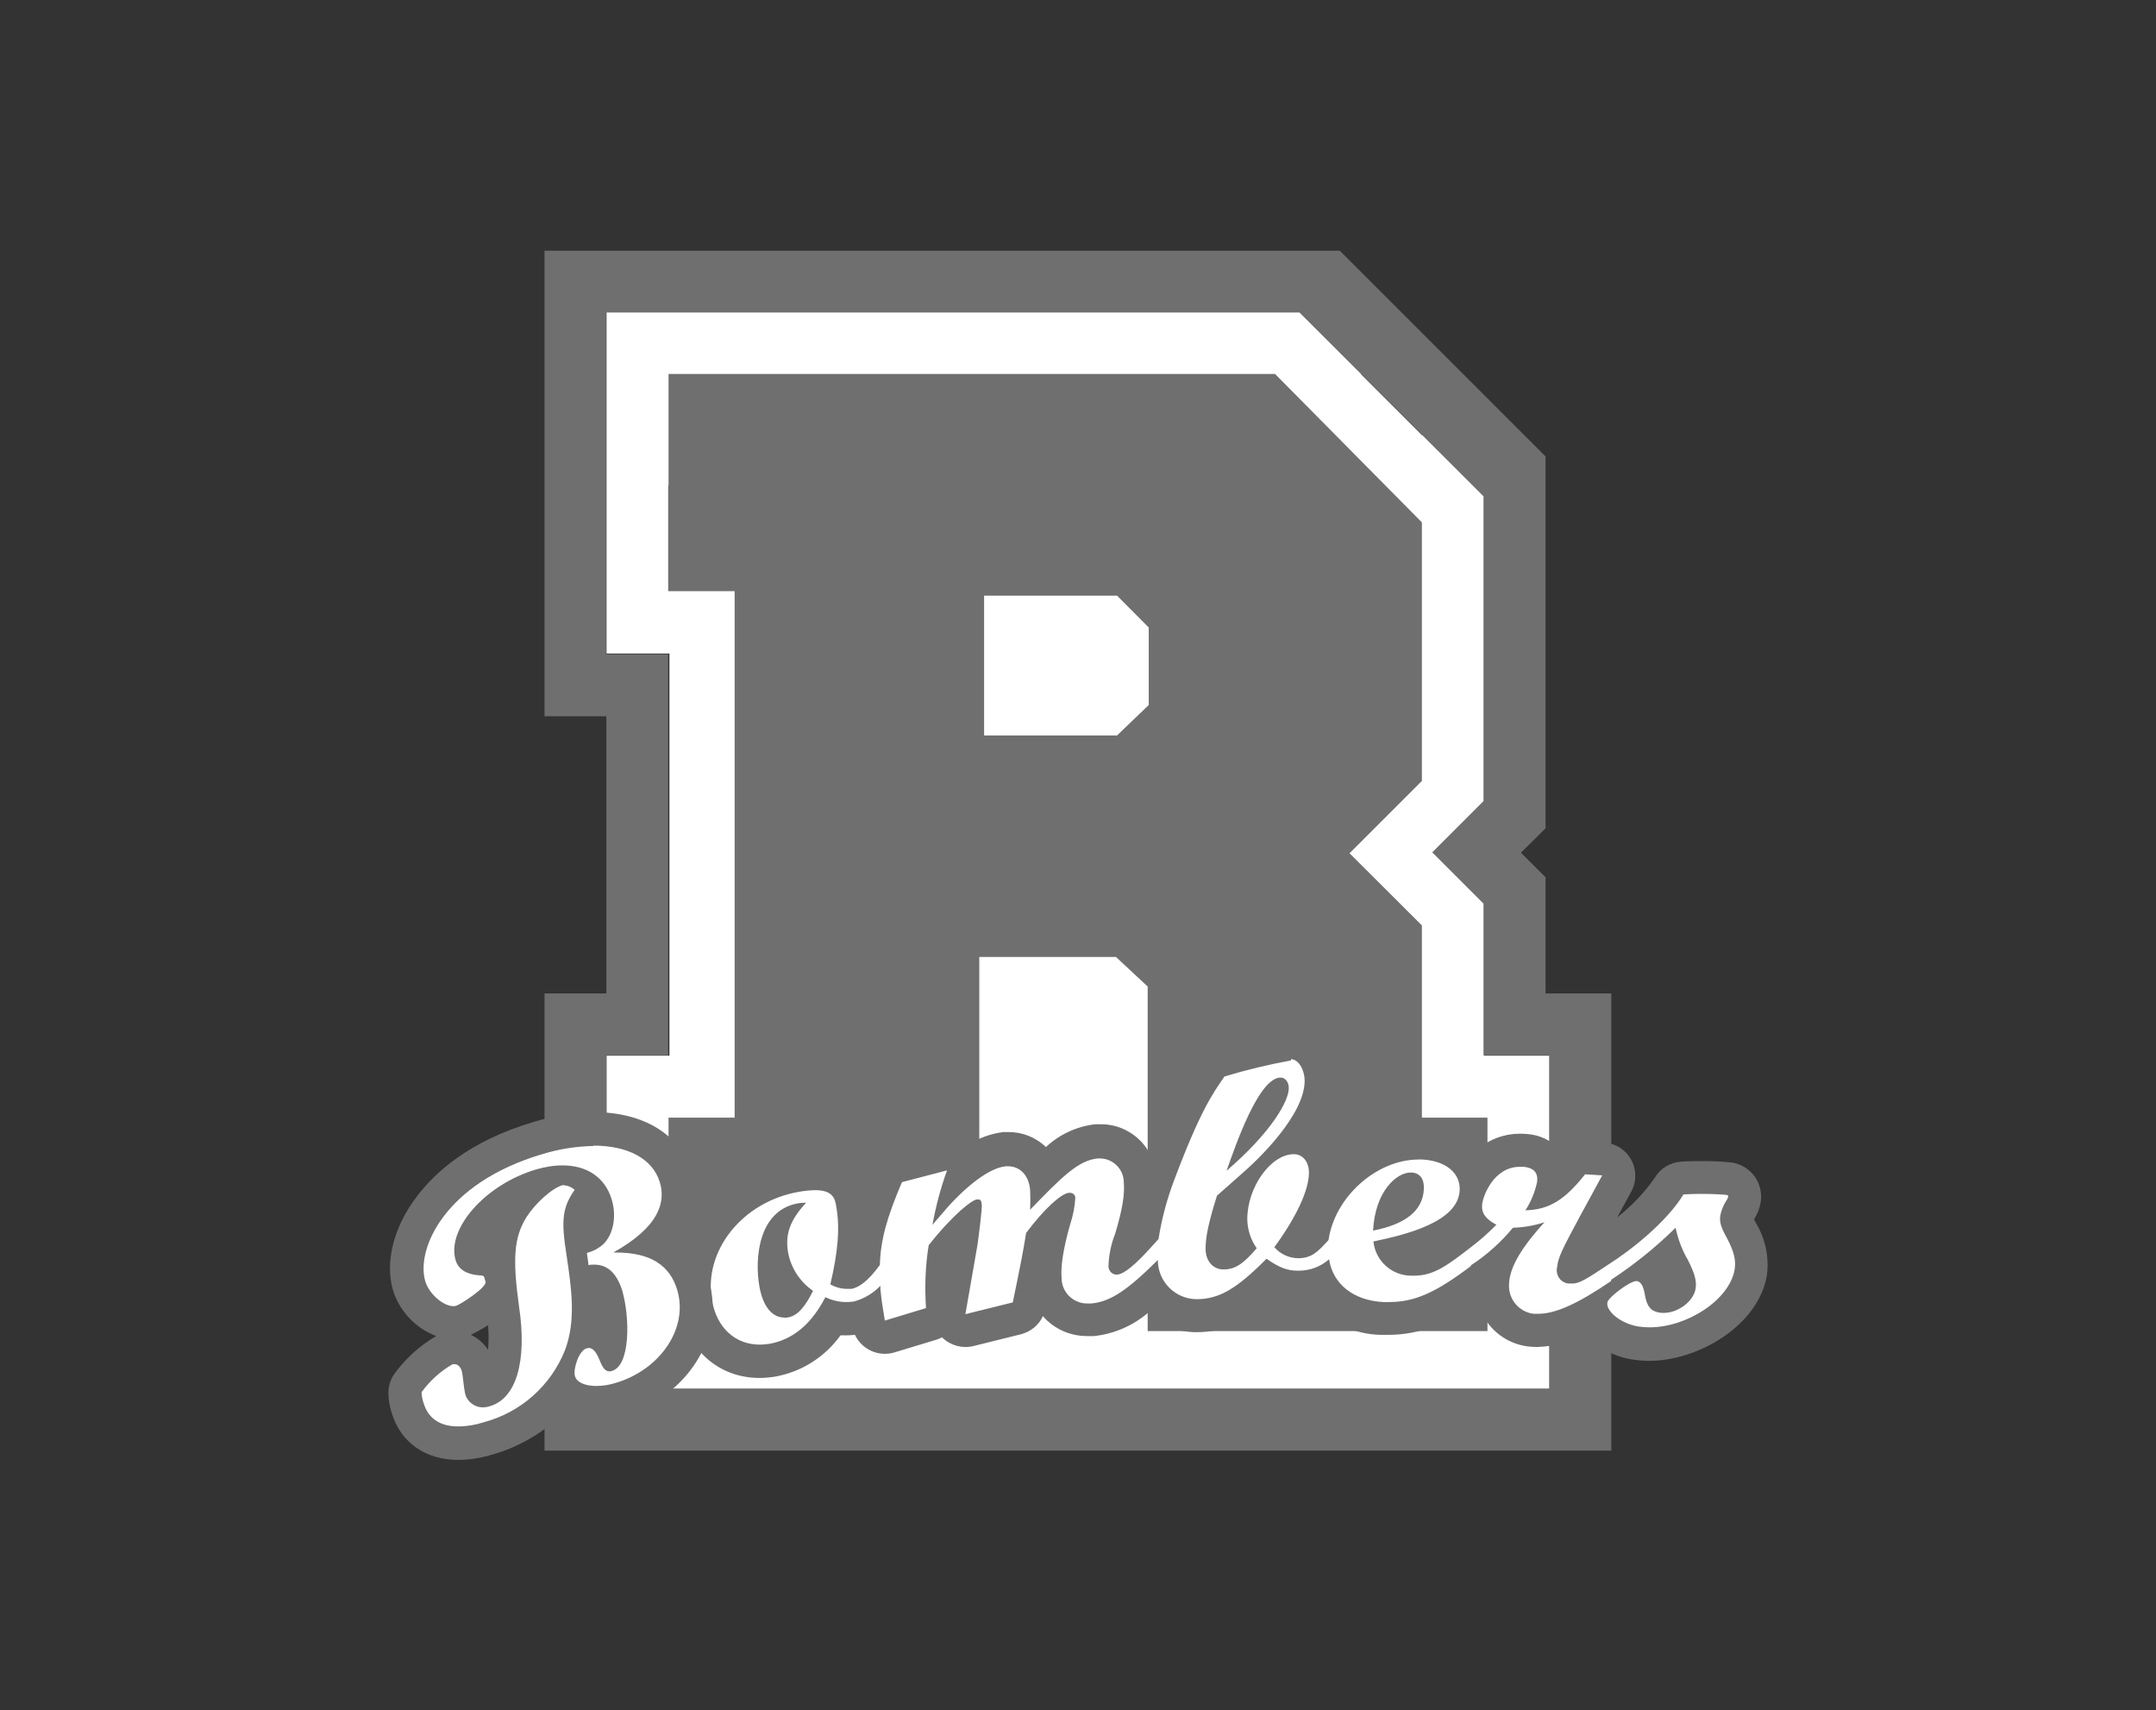 <?xml version="1.0" encoding="UTF-8"?>
<svg id="Layer_1" data-name="Layer 1" xmlns="http://www.w3.org/2000/svg" viewBox="0 0 121 96">
  <rect x="0" y="0" width="121" height="96" fill="#333333" stroke="none"/>
  <defs>
    <style>
      .cls-1 {
        fill: none;
      }

      .cls-1, .cls-2, .cls-3 {
        stroke-width: 0px;
      }

      .cls-2 {
        fill: #6f6f6f;
      }

      .cls-3 {
        fill: #fff;
      }
    </style>
  </defs>
  <g id="Layer_2" data-name="Layer 2">
    <g id="Layer_2-2" data-name="Layer 2-2">
      <path class="cls-3" d="M83.29,59.25v-31.39l-3.47-3.47v.05l-3.45-3.45h.05l-3.47-3.47h-38.91v19.16h3.53v22.57h-3.53v18.7h52.92v-18.7h-3.66ZM72.33,21.93v-.03l.04.04h-.04Z"/>
      <polygon class="cls-2" points="79.8 62.73 79.8 62.5 79.8 53.69 79.8 53.67 79.8 51.94 75.74 47.89 79.8 43.83 79.8 42.09 79.8 42.08 79.8 29.32 71.56 20.99 37.52 20.99 37.52 27.26 37.5 27.26 37.5 33.18 41.23 33.18 41.23 62.73 37.52 62.73 37.52 70.06 37.52 74.71 53.94 74.71 55.53 74.71 65.03 74.71 66.77 74.71 69.39 74.71 79.8 74.71 83.48 74.71 83.48 62.73 79.8 62.73"/>
      <polygon class="cls-3" points="62.69 41.28 64.47 39.57 64.47 35.22 62.69 33.43 55.23 33.43 55.23 41.28 62.69 41.28"/>
      <line class="cls-1" x1="79.8" y1="43.83" x2="79.9" y2="43.72"/>
      <line class="cls-1" x1="80.71" y1="44.58" x2="79.9" y2="43.72"/>
      <path class="cls-2" d="M86.74,55.76v-6.52l-1.38-1.38,1.38-1.37v-15.15h0v-5.72l-11.55-11.55H30.56v26.13h3.47v15.56h-3.47v25.66h59.87v-25.66h-3.68ZM86.95,77.95h-52.92v-18.72h3.47v-22.51h-3.48v-19.18h38.91l10.33,10.31v17.11l-2.88,2.88,2.88,2.88v8.51h3.69v18.72Z"/>
      <polygon class="cls-3" points="62.63 53.71 54.96 53.71 54.96 72.99 54.96 73.76 54.96 74.82 64.41 74.82 64.41 73.76 64.41 72.99 64.41 55.37 62.63 53.71"/>
      <path class="cls-3" d="M42.63,76.44c-1.83,0-3.24-1.27-3.59-3.23-.28-1.65.17-3.34,1.24-4.63,1.1-1.35,2.65-2.26,4.37-2.55.36-.07.73-.11,1.1-.11,1.8,0,2.03,1.25,2.1,1.67.19,1.27.15,2.57-.14,3.83.29-.19.55-.43.75-.72.08-1.38.45-2.69,1.31-4.69.11-.26.34-.46.62-.53l2.53-.66c.5-.13,1.01.17,1.14.66.01.04.02.09.02.13.65-.57,1.45-.95,2.3-1.1h.2c.86,0,1.63.51,1.96,1.3,1.08-1.04,1.95-1.66,2.98-1.76h.21c1.2.02,2.18.98,2.24,2.18.07.83-.08,1.77-.52,3.26-.06.18-.1.33-.14.47.18-.17.37-.37.64-.67l.18-.2c.19-1.07.47-2.11.85-3.13,1.49-3.96,2.24-5.03,2.93-6.07l.02-.03c.12-.18.3-.31.51-.37,1.3-.4,2.62-.71,3.96-.93.95,0,1.7.94,1.71,2.14,0,1.08-.57,2.24-1.3,3.22.91.12,1.55.9,1.55,1.95,0,1.24-.79,2.75-1.52,3.87.28,0,.37-.05.83-.52.55-2.75,3.19-5.02,5.93-5.02h.25c.76.02,1.5.28,2.1.75.39.31.66.73.8,1.21.5-.93,1.46-1.52,2.52-1.54.11,0,.21,0,.32,0,.46.03.89.23,1.2.56.31.36.44.83.37,1.29h0c.38-.32.72-.69,1.02-1.08.18-.23.46-.36.75-.35h.06l.96.06c.51.04.9.49.86,1-.01.13-.05.26-.11.37l-1.23,2.26c-.84,1.58-1.1,2.07-1.17,2.42.45-.24.9-.5,1.32-.79l.1-.07c1.4-.89,3.16-2.36,3.95-3.64.16-.26.44-.43.75-.44.32-.02.67-.03,1.05-.03.53,0,1.05.02,1.57.07.28.04.53.19.69.42.15.22.21.48.17.75-.05.23-.14.45-.28.63-.07.13-.13.26-.16.4,0,.04-.03.16.26.67.43.82.67,1.53.53,2.37-.39,2.3-3.32,4.01-5.69,4.01h0c-.27,0-.54-.02-.81-.07-1.07-.18-2.12-.86-2.42-1.72-1.23.69-2.18,1-3.02,1-.12,0-.24,0-.35-.02-.67-.07-1.29-.42-1.69-.96-.4-.54-.58-1.2-.5-1.86.02-.22.07-.44.13-.66-.2.16-.41.31-.64.48-.05.05-.1.1-.15.15-2.15,1.63-3.5,2.21-5.15,2.21h-.37c-1.61-.08-2.87-.81-3.5-1.97-.39.14-.8.21-1.21.21-.58,0-1.15-.14-1.65-.42-1.38,1.31-2.5,2.01-4.04,2.02-1.06,0-2.05-.55-2.61-1.45-1.14,1.01-2.09,1.58-3.22,1.68h-.26c-1.29.03-2.36-.99-2.41-2.27-.03-.99.11-1.98.4-2.93-.18.2-.37.44-.59.71-.17,1.02-.25,1.46-.7,3.7-.07.35-.34.64-.69.72l-2.66.66c-.5.12-1-.18-1.13-.68-.03-.13-.04-.26-.01-.38l.68-3.9c.02-.15.05-.34.07-.54-.29.29-.62.67-1,1.12-.15,1.02-.19,2.05-.11,3.08.03.43-.24.83-.66.96l-2.31.7c-.49.15-1.01-.13-1.16-.62-.01-.04-.02-.08-.03-.12-.03-.17-.06-.33-.08-.5-.18.08-.37.14-.56.18h-.07c-.19.03-.38.04-.57.04-.25,0-.5-.03-.75-.08-.73,1.25-1.95,2.12-3.37,2.4-.24.05-.49.08-.73.08ZM43.44,71.04c0,.34.02.68.08,1.02.12.67.37.97.48.97h.05s.16-.05.37-.37c-.45-.46-.79-1.01-.99-1.62h0ZM93.29,72.78h.06c.38-.01.72-.23.88-.57.02-.13,0-.37-.35-1.04-.11-.22-.2-.4-.28-.57-.29.26-.6.51-.92.75.3.32.49.73.54,1.16.01.09.03.19.06.28h0ZM78.38,70.36c.24.21.55.33.88.33h.11c.75,0,1.34-.43,2.61-1.4l.04-.03.1-.07c.16-.13.32-.26.48-.39-.11-.15-.19-.32-.25-.49-.85,1.13-2.57,1.71-3.95,2.03v.02ZM68.66,70.33c.15,0,.32,0,.75-.4-.21-.47-.32-.98-.32-1.49,0-.28.02-.56.07-.83l-.04.03c-.29.79-.47,1.62-.52,2.46,0,.08.01.16.04.23h.03,0ZM78.93,66.83c-.29.22-.51.51-.65.84.34-.17.58-.47.66-.84h-.01Z"/>
      <path class="cls-2" d="M72.45,59.45c.41,0,.76.55.77,1.21,0,1.92-2.61,4.43-3.53,5.22l-1.39,1.23c-.47,1.49-.64,2.31-.64,2.98s.4,1.16,1.01,1.16h0c.63,0,1.09-.29,1.86-1.19-.34-.48-.52-1.05-.53-1.63,0-1.79,1.31-3.64,2.61-3.65h0c.5,0,.85.42.85,1.04,0,.97-.69,2.47-1.94,4.18.33.39.82.61,1.33.62h0c.76,0,1.1-.35,1.71-1.02.34-2.4,2.68-4.52,5.06-4.52h.2c1.31.07,2.15.75,2.1,1.73-.09,1.79-3.04,2.49-4.84,2.87.11,1.09,1.03,1.92,2.13,1.92h.16c1.12,0,1.9-.61,3.21-1.62h0c.5-.38.97-.8,1.4-1.24-.6-.31-.85-.66-.8-1.14s.65-2.11,2.12-2.11c.07,0,.15,0,.22,0,.57.06.8.34.75.83-.12.57-.34,1.12-.66,1.61,1.32-.03,2.2-.57,3.35-2.02l.96.06-1.23,2.26c-1.02,1.9-1.24,2.33-1.3,2.88-.1.4.13.81.53.91.05.01.09.02.14.02h.18c.37,0,.72-.19,2-1.05h0c1.27-.8,3.29-2.39,4.24-3.95.33-.02.67-.03,1-.03.72,0,1.33.04,1.42.06s.1.04.09.09c-.02.1-.07.19-.13.27-.15.24-.25.5-.31.78-.06.34.02.66.37,1.28.42.8.51,1.26.43,1.77-.29,1.7-2.67,3.24-4.77,3.24-.22,0-.44-.02-.65-.05-.95-.16-1.81-.85-1.72-1.35.04-.27,1.25-1.2,1.64-1.2h.01c.23.04.37.28.45.75.11.66.33.94.8,1.02.08.01.16.02.25.02.8,0,1.67-.62,1.8-1.35.07-.41-.03-.83-.43-1.62-.33-.56-.56-1.18-.69-1.81-1.11,1.09-2.32,2.07-3.62,2.92v.07c-1.89,1.29-3.13,1.84-4.1,1.84-.08,0-.17,0-.25,0-.87-.11-1.48-.9-1.37-1.77,0-.01,0-.03,0-.04.09-.89.71-1.93,1.98-3.33-.57.19-1.17.29-1.77.31-.68.82-1.47,1.53-2.36,2.11v.04c-1.97,1.49-3.15,2.02-4.59,2.02h-.33c-1.68-.09-2.82-1.01-3.04-2.4-.48.42-1.09.65-1.73.64h-.02c-.6,0-1.04-.17-1.76-.67-1.69,1.7-2.65,2.26-3.92,2.27h0c-1.21-.01-2.18-.99-2.18-2.2-1.75,1.74-2.68,2.34-3.73,2.44h-.18c-.79.03-1.45-.58-1.49-1.36,0-.02,0-.04,0-.06-.06-.64.09-1.65.48-3.02.16-.48.26-.98.29-1.49,0-.16-.14-.28-.3-.28,0,0-.01,0-.02,0h-.05c-.41.04-1.35.86-2.39,2.25-.2,1.2-.26,1.53-.75,3.9l-2.66.66.68-3.9c.08-.56.26-2.01.24-2.24s-.06-.3-.23-.3h-.04c-.26.02-1.29.78-2.71,2.57-.19,1.17-.23,2.35-.15,3.53l-2.31.7c-.09-.54-.19-1.12-.25-1.77v-.18c-.41.42-.92.73-1.49.88-.15.02-.29.03-.44.03-.4,0-.79-.1-1.16-.27-.78,1.51-1.82,2.37-3.11,2.61-.19.03-.38.05-.57.05-1.36,0-2.4-.92-2.68-2.47-.5-2.79,1.7-5.54,4.84-6.1.31-.06.62-.09.94-.1,1.02,0,1.12.49,1.19.9.22,1.22.1,2.55-.33,4.39.29.16.61.25.94.25.09,0,.17,0,.26,0,.37-.09.85-.34,1.58-1.34.04-1.42.4-2.68,1.24-4.65l2.53-.66c-.36.99-.63,2.02-.82,3.06.16-.19.24-.29.48-.56.99-1.2,2.53-2.63,3.64-2.73h.12c.68,0,1.17.51,1.24,1.32.02.37.02.75,0,1.12,1.73-1.78,2.69-2.78,3.8-2.88h.13c.73.01,1.32.6,1.33,1.33.06.7-.08,1.55-.49,2.91-.23.58-.35,1.19-.37,1.81,0,.25.19.46.44.47h.04c.39-.03.99-.51,1.96-1.59l.37-.41c.17-1.1.46-2.19.85-3.23,1.46-3.89,2.15-4.88,2.85-5.89,1.22-.37,2.47-.67,3.73-.9h0M68.84,65.71c2.52-2.17,3.5-3.92,3.49-4.64,0-.34-.2-.59-.46-.59h0c-1.24,0-2.55,3.88-3.03,5.22M77.06,69.07c1.81-.35,2.8-1.12,2.85-2.33.03-.57-.22-.91-.7-.93h-.04c-.81,0-2,1.08-2.11,3.26M44.01,73.96c.07,0,.14,0,.22-.02.52-.09.94-.56,1.4-1.49-.73-.5-1.24-1.28-1.4-2.15-.18-1.03.12-1.84,1.01-2.79-.05,0-.09,0-.14,0-.11,0-.22.01-.32.03-2.22.4-2.44,3.1-2.16,4.67.2,1.12.71,1.74,1.4,1.74M72.45,57.59h-.03c-.68,0-3.33.72-4.2.97-.42.12-.78.38-1.02.75l-.02.03c-.68,1-1.39,2.02-2.68,5.35-.56-.99-1.6-1.6-2.74-1.59h-.29c-1.04.12-2.01.57-2.77,1.28-.57-.55-1.33-.85-2.11-.84h-.29c-.69.09-1.36.33-1.95.7-.46-.39-1.09-.53-1.67-.37l-2.53.66c-.55.15-1.01.54-1.24,1.07-.14.33-.27.65-.4.96-.61-1.38-1.95-1.61-2.77-1.61-.42,0-.85.05-1.26.13-1.94.33-3.69,1.36-4.93,2.89-1.24,1.5-1.76,3.46-1.43,5.37.44,2.43,2.21,4,4.51,4,.3,0,.6-.03.9-.08,1.47-.27,2.77-1.1,3.64-2.31h.29c.17,0,.35-.01.52-.03.4.84,1.35,1.26,2.24.98l2.31-.7c.12-.04.23-.08.34-.14l.04.04c.46.43,1.11.6,1.72.45l2.66-.66c.55-.14,1.01-.51,1.24-1.02.63.73,1.55,1.13,2.52,1.12h.35c1.11-.12,2.16-.57,3.01-1.29.74.69,1.71,1.07,2.72,1.07h.03c1.63,0,2.87-.67,4.2-1.86.47.17.96.26,1.45.25h.03c.27,0,.54-.03.81-.07.96,1.14,2.36,1.81,3.85,1.83h.42c1.86,0,3.35-.7,4.99-1.86.12.43.31.84.59,1.2.56.75,1.41,1.23,2.34,1.32.15.02.3.02.45.02.94-.03,1.86-.27,2.69-.7.69.75,1.61,1.24,2.61,1.4.32.05.64.08.97.08,2.74,0,6.12-1.97,6.6-4.79.14-1.02-.08-2.06-.61-2.94l-.02-.04-.09-.18c.19-.28.31-.6.37-.93.09-.51-.03-1.03-.32-1.45-.31-.43-.77-.72-1.29-.8-.57-.06-1.15-.09-1.73-.08-.4,0-.77,0-1.12.03-.61.04-1.16.37-1.47.89-.59.85-1.31,1.6-2.12,2.24l.79-1.45c.49-.9.16-2.04-.75-2.53-.24-.13-.5-.2-.76-.22l-.96-.06h-.13c-.5,0-.98.2-1.33.56l-.1-.12c-.47-.51-1.11-.81-1.8-.86-.14-.01-.28-.02-.42-.02-.87,0-1.71.31-2.37.87-.11-.12-.23-.23-.35-.33-.76-.59-1.69-.92-2.65-.95h-.3c-1.63.04-3.2.66-4.42,1.74-.16-.59-.51-1.11-.99-1.49.53-.84.83-1.81.87-2.81,0-1.72-1.17-3.06-2.63-3.06h0Z"/>
      <path class="cls-3" d="M25.7,81c-1.43,0-2.46-.72-2.83-1.99-.08-.27-.13-.54-.14-.82,0-.19.06-.38.16-.54.53-.78,1.68-1.77,2.24-1.94.12-.04.25-.06.37-.06.63.01,1.17.45,1.3,1.07.06.24.09.48.11.72,0,.16.05.41.06.49.01.06.04.11.07.15.06,0,.12-.02.17-.04.94-.28,1.33-2.12.97-4.57-.06-.39-.1-.75-.14-1.12-.43,1.01-2.2,1.78-2.24,1.79-.14.04-.29.06-.43.06-.98,0-2.13-.96-2.46-2.06-.68-2.29,1.14-6.51,7.19-8.3,1.02-.32,2.09-.48,3.16-.5,2.38,0,4.1,1.02,4.6,2.72.39,1.32,0,2.55-1.14,3.66,1.05.42,1.84,1.31,2.12,2.4.38,1.33.13,2.77-.67,3.9-.83,1.2-2.04,2.08-3.45,2.48-.43.13-.87.2-1.32.2-.72.06-1.42-.24-1.89-.79-1.05,1.35-2.51,2.33-4.15,2.8-.55.17-1.12.26-1.69.28ZM33.03,74.73c.48.01.93.27,1.17.69.11-.92.04-1.85-.2-2.74-.23-.77-.52-.77-.66-.77-.06,0-.11,0-.17,0-.05,0-.1,0-.15,0h-.09c.12.93.12,1.87,0,2.8l.1.02ZM26.9,70.63c.45-.04.88.2,1.08.6-.1-1.19.17-2.38.78-3.41.25-.38.53-.73.86-1.05-2.08.88-3.48,2.66-3.18,3.68.04.13.29.17.46.18h0ZM33.14,66.99c-.03.11-.07.2-.13.29-.41.6-.56.96-.41,2.17l.07-.03c.2-.04.39-.13.53-.28.34-.45.42-1.05.22-1.58-.06-.21-.16-.41-.29-.58Z"/>
      <path class="cls-2" d="M33.3,64.3c1.92,0,3.32.72,3.73,2.05.34,1.12-.03,2.51-2.61,3.95h.15c1.9,0,3.02.69,3.44,2.11.63,2.12-.93,4.47-3.49,5.22-.34.1-.69.16-1.05.16-.63,0-1.12-.2-1.21-.58s.22-1.4.66-1.53c.04-.01.08-.02.13-.02.23,0,.42.22.63.75.15.37.3.56.52.56.06,0,.11,0,.16-.03,1.02-.31,1-2.98.56-4.51-.31-.97-.82-1.45-1.57-1.45-.11,0-.22,0-.32.03l-.09-.69c.34-.08.65-.25.91-.48.57-.54.77-1.56.48-2.52-.37-1.23-1.38-1.91-2.76-1.91-.51,0-1.01.09-1.49.23-2.83.84-5.03,3.32-4.51,5.09.15.51.6.79,1.3.85.18,0,.28.03.3.09l.08.27c.09.31-1.4,1.27-1.65,1.35-.05.02-.11.02-.16.02-.55,0-1.35-.67-1.57-1.39-.54-1.8,1.08-5.52,6.56-7.14.94-.29,1.91-.44,2.89-.46M31.69,66.53c.21.02.4.11.56.25-.69,1-.77,1.7-.45,3.7.27,1.84.54,3.61-.09,5.3-.8,2-2.49,3.5-4.57,4.05-.46.15-.95.23-1.43.23-1.01,0-1.68-.44-1.94-1.32-.07-.19-.1-.39-.11-.6.46-.64,1.06-1.18,1.74-1.57.04,0,.07,0,.11,0,.18,0,.34.14.41.4.05.16.12,1,.17,1.18.08.48.5.83.99.84.15,0,.29-.02.43-.07,1.47-.44,2.08-2.52,1.62-5.59-.37-2.68-.29-3.88.42-5.02.5-.78,1.43-1.62,2.02-1.79.04,0,.07,0,.11,0M33.31,62.45c-1.16.01-2.31.19-3.42.54-3.57,1.06-5.51,2.85-6.5,4.17-1.3,1.7-1.8,3.69-1.33,5.27.37,1.18,1.27,2.12,2.42,2.56-.93.54-1.73,1.27-2.36,2.14-.21.31-.33.69-.32,1.07,0,.37.07.74.18,1.09.49,1.66,1.89,2.65,3.73,2.65.67,0,1.33-.12,1.96-.31,1.52-.44,2.9-1.26,4.01-2.39.55.29,1.16.44,1.78.42.54,0,1.07-.08,1.58-.24,3.54-1.05,5.67-4.43,4.74-7.54-.25-.95-.81-1.78-1.58-2.39.78-1.06,1-2.43.61-3.69-.63-2.12-2.68-3.38-5.5-3.38v.02ZM26.9,69.71h0ZM26.42,74.92c.33-.16.66-.34.97-.54.04.46.04.92,0,1.38-.24-.37-.58-.66-.98-.85h.01Z"/>
    </g>
  </g>
</svg>